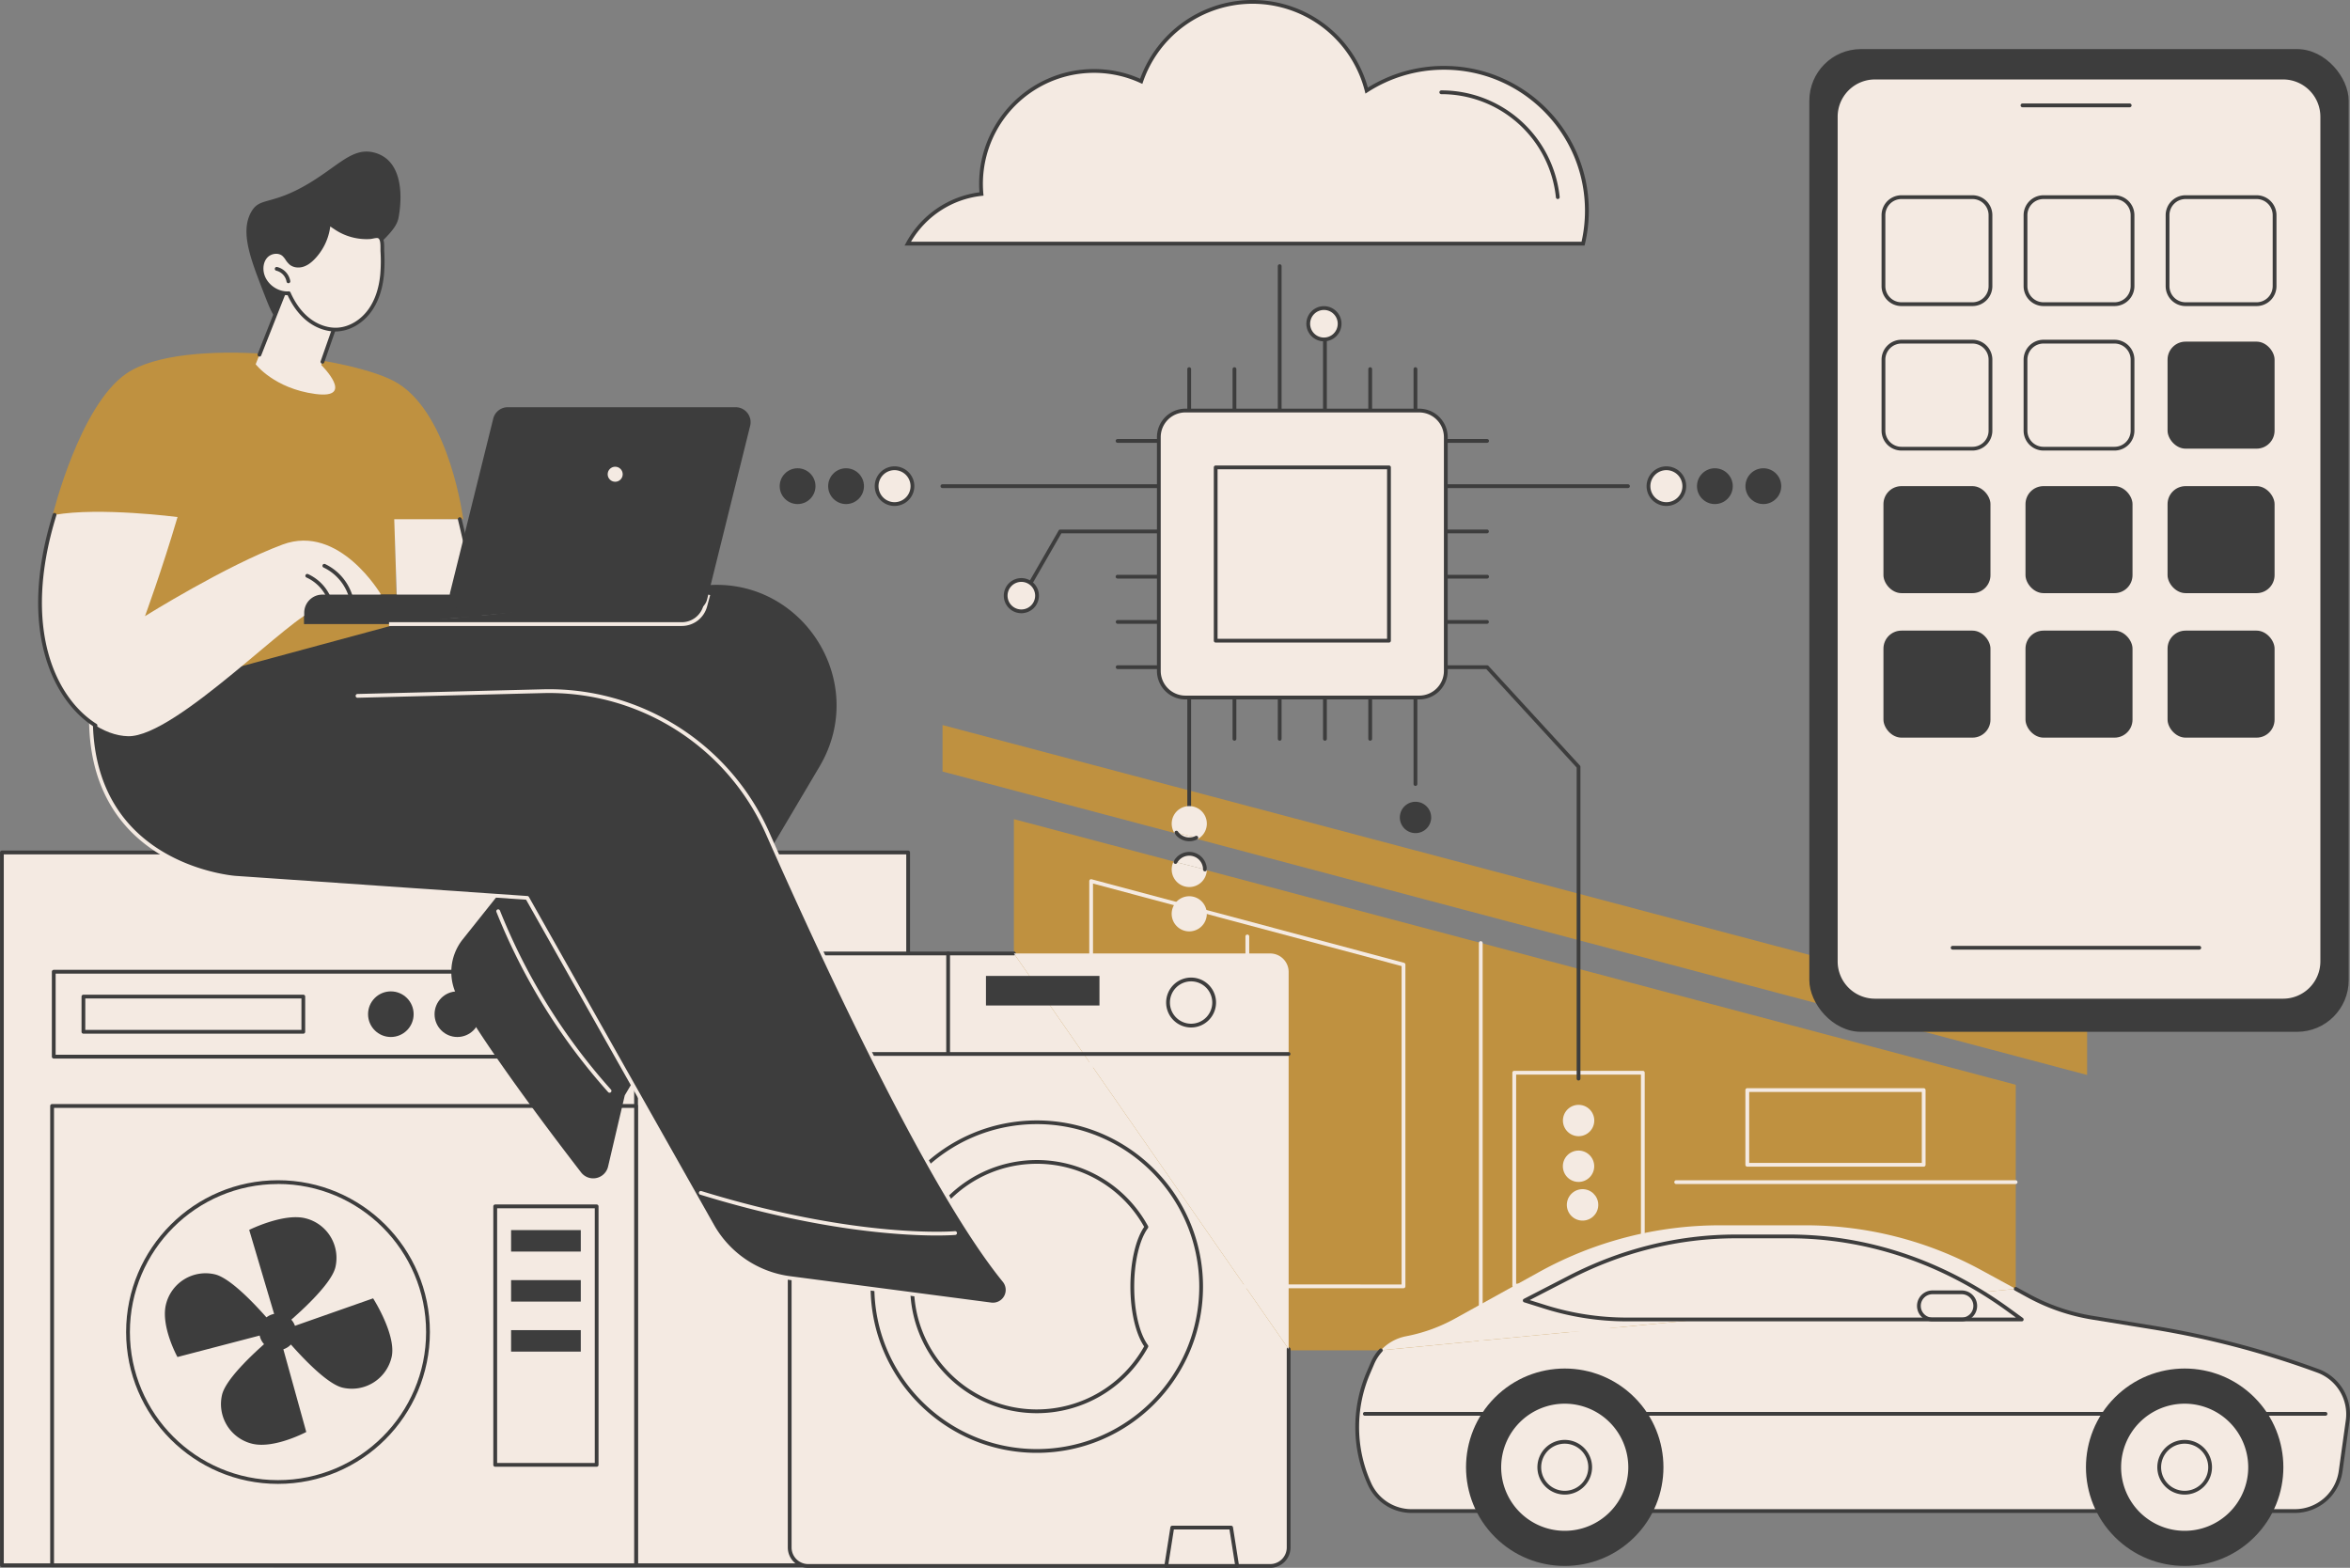 <svg id="Illustration" xmlns="http://www.w3.org/2000/svg" viewBox="0 0 2743.08 1830"><rect x="0" y="0" width="2743.08" height="1830" fill="#808080" stroke="none"/><defs><style>.cls-1{fill:#bf9140;}.cls-2{fill:#f4eae2;}.cls-3{fill:#3d3d3d;}</style></defs><g id="IoT_development" data-name="IoT development"><polygon class="cls-1" points="2352.91 1576.15 1183.5 1576.15 1183.5 956.12 2352.91 1266.14 2352.91 1576.15"/><polygon class="cls-1" points="1100.19 900.53 2436.22 1254.72 2436.22 1200.49 1100.19 846.3 1100.19 900.53"/><polygon class="cls-2" points="1183.5 1576.15 784.94 1576.15 784.94 1307.47 1183.5 1183.47 1183.5 1576.15"/><path class="cls-3" d="M1519.46,1913.35H1120.9a2.19,2.19,0,0,1-2.2-2.2V1642.47a2.19,2.19,0,0,1,1.55-2.1l398.56-124a2.19,2.19,0,0,1,2.85,2.11v392.68A2.19,2.19,0,0,1,1519.46,1913.35ZM1123.1,1909h394.16V1521.46L1123.1,1644.09Z" transform="translate(-335.96 -335)"/><path class="cls-2" d="M2064.41,1913.35a2.2,2.2,0,0,1-2.21-2.2V1435.59a2.21,2.21,0,0,1,4.41,0v475.56A2.2,2.2,0,0,1,2064.41,1913.35Z" transform="translate(-335.96 -335)"/><path class="cls-2" d="M2688.87,1717h-396.2a2.21,2.21,0,1,1,0-4.41h396.2a2.21,2.21,0,0,1,0,4.41Z" transform="translate(-335.96 -335)"/><path class="cls-2" d="M2253.58,1837.8H2103.5a2.2,2.2,0,0,1-2.21-2.2V1587.08a2.21,2.21,0,0,1,2.21-2.21h150.08a2.21,2.21,0,0,1,2.2,2.21V1835.6A2.2,2.2,0,0,1,2253.58,1837.8Zm-147.88-4.4h145.67V1589.28H2105.7Z" transform="translate(-335.96 -335)"/><path class="cls-2" d="M2064.41,1835.6h0Z" transform="translate(-335.96 -335)"/><path class="cls-2" d="M2064.41,1861.4h0Z" transform="translate(-335.96 -335)"/><path class="cls-2" d="M2292.67,1889.39H2064.41a2.2,2.2,0,1,1,0-4.4h228.26a2.2,2.2,0,0,1,0,4.4Z" transform="translate(-335.96 -335)"/><path class="cls-2" d="M2581.41,1696.76H2375.52a2.21,2.21,0,0,1-2.21-2.21v-87.22a2.21,2.21,0,0,1,2.21-2.2h205.89a2.21,2.21,0,0,1,2.21,2.2v87.22A2.21,2.21,0,0,1,2581.41,1696.76Zm-203.69-4.41h201.49v-82.81H2377.72Z" transform="translate(-335.96 -335)"/><path class="cls-2" d="M1974.24,1838.62H1609.63a2.2,2.2,0,0,1-2.21-2.2v-473a2.2,2.2,0,0,1,2.78-2.13l364.61,97.5a2.21,2.21,0,0,1,1.63,2.13v375.49A2.19,2.19,0,0,1,1974.24,1838.62Zm-362.41-4.4H1972v-371.6l-360.21-96.32Z" transform="translate(-335.96 -335)"/><path class="cls-2" d="M1791.93,1828.09a2.2,2.2,0,0,1-2.2-2.2v-398a2.21,2.21,0,0,1,4.41,0v398A2.2,2.2,0,0,1,1791.93,1828.09Z" transform="translate(-335.96 -335)"/><rect class="cls-2" x="655.76" y="1330.04" width="740.21" height="831.94" transform="translate(1715.77 3157.01) rotate(180)"/><path class="cls-3" d="M1396,2164.18H655.76a2.21,2.21,0,0,1-2.2-2.21V1330a2.21,2.21,0,0,1,2.2-2.21H1396a2.21,2.21,0,0,1,2.21,2.21V2162A2.21,2.21,0,0,1,1396,2164.18Zm-738-4.41h735.8V1332.24H658Z" transform="translate(-335.96 -335)"/><rect class="cls-2" x="338.17" y="1330.04" width="740.21" height="831.94" transform="translate(1080.58 3157.01) rotate(180)"/><path class="cls-3" d="M1078.38,2164.18H338.16A2.21,2.21,0,0,1,336,2162V1330a2.21,2.21,0,0,1,2.2-2.21h740.22a2.21,2.21,0,0,1,2.2,2.21V2162A2.21,2.21,0,0,1,1078.38,2164.18Zm-738-4.41h735.8V1332.24H340.37Z" transform="translate(-335.96 -335)"/><rect class="cls-2" x="396.75" y="1625.88" width="681.62" height="536.09" transform="translate(1139.17 3452.85) rotate(180)"/><path class="cls-3" d="M1078.38,2164.18H396.75a2.2,2.2,0,0,1-2.2-2.21V1625.88a2.19,2.19,0,0,1,2.2-2.2h681.63a2.2,2.2,0,0,1,2.2,2.2V2162A2.21,2.21,0,0,1,1078.38,2164.18ZM399,2159.77h677.22V1628.09H399Z" transform="translate(-335.96 -335)"/><ellipse class="cls-2" cx="324.5" cy="1554.75" rx="175.09" ry="175.01"/><path class="cls-3" d="M660.46,2067c-97.76,0-177.29-79.49-177.29-177.21s79.53-177.21,177.29-177.21S837.75,1792,837.75,1889.75,758.22,2067,660.46,2067Zm0-350c-95.32,0-172.88,77.52-172.88,172.81s77.56,172.81,172.88,172.81S833.34,1985,833.34,1889.75,755.79,1716.94,660.46,1716.94Z" transform="translate(-335.96 -335)"/><path class="cls-3" d="M727.49,1814c-5.94,25.61-65.94,73.54-65.94,73.54l-34.71-117s39.38-19.63,65-13.69A47.61,47.61,0,0,1,727.49,1814Z" transform="translate(-335.96 -335)"/><path class="cls-3" d="M595.13,1963.12c5.94-25.61,65.94-73.55,65.94-73.55l32.38,116.85s-37.06,19.76-62.68,13.82A47.6,47.6,0,0,1,595.13,1963.12Z" transform="translate(-335.96 -335)"/><path class="cls-3" d="M586.7,1822.4c25.62,5.93,73.58,65.91,73.58,65.91L543.1,1918.92s-19.48-35.29-13.54-60.9A47.61,47.61,0,0,1,586.7,1822.4Z" transform="translate(-335.96 -335)"/><path class="cls-3" d="M735.92,1954.69c-25.63-5.93-73.58-65.91-73.58-65.91l109.14-38.34s27.52,43,21.58,68.63A47.61,47.61,0,0,1,735.92,1954.69Z" transform="translate(-335.96 -335)"/><ellipse class="cls-3" cx="660.21" cy="1889.53" rx="21.41" ry="21.4" transform="translate(-338.43 -334.14) rotate(-0.07)"/><rect class="cls-2" x="914.04" y="1743.08" width="118.36" height="301.69" transform="translate(1610.47 3452.85) rotate(180)"/><path class="cls-3" d="M1032.4,2047H914a2.21,2.21,0,0,1-2.21-2.21V1743.08a2.2,2.2,0,0,1,2.21-2.2H1032.4a2.2,2.2,0,0,1,2.2,2.2v301.69A2.21,2.21,0,0,1,1032.4,2047Zm-116.16-4.41h114V1745.28h-114Z" transform="translate(-335.96 -335)"/><rect class="cls-3" x="932.54" y="1770.78" width="81.35" height="25.05" transform="translate(1610.47 3231.61) rotate(180)"/><rect class="cls-3" x="932.54" y="1829.17" width="81.35" height="25.05" transform="translate(1610.47 3348.39) rotate(180)"/><rect class="cls-3" x="932.54" y="1887.56" width="81.35" height="25.05" transform="translate(1610.47 3465.17) rotate(180)"/><rect class="cls-2" x="398.69" y="1469.21" width="619.15" height="99.12" transform="translate(1080.58 2702.54) rotate(180)"/><path class="cls-3" d="M1017.85,1570.54H398.69a2.21,2.21,0,0,1-2.2-2.21v-99.12a2.2,2.2,0,0,1,2.2-2.2h619.16a2.2,2.2,0,0,1,2.2,2.2v99.12A2.21,2.21,0,0,1,1017.85,1570.54Zm-616.95-4.41h614.74v-94.71H400.9Z" transform="translate(-335.96 -335)"/><rect class="cls-2" x="433.34" y="1498.22" width="256.7" height="41.1" transform="translate(787.41 2702.54) rotate(180)"/><path class="cls-3" d="M690,1541.52H433.34a2.2,2.2,0,0,1-2.21-2.2v-41.1a2.21,2.21,0,0,1,2.21-2.2H690a2.21,2.21,0,0,1,2.2,2.2v41.1A2.2,2.2,0,0,1,690,1541.52Zm-254.5-4.4H687.83v-36.69H435.54Z" transform="translate(-335.96 -335)"/><ellipse class="cls-3" cx="611.49" cy="1183.77" rx="26.6" ry="26.62"/><ellipse class="cls-3" cx="533.85" cy="1183.77" rx="26.6" ry="26.62"/><ellipse class="cls-3" cx="456.22" cy="1183.77" rx="26.6" ry="26.62"/><path class="cls-3" d="M1724.08,1291.26a2.2,2.2,0,0,1-2.21-2.2V766a2.21,2.21,0,1,1,4.41,0v523A2.2,2.2,0,0,1,1724.08,1291.26Z" transform="translate(-335.96 -335)"/><path class="cls-3" d="M1776.89,1199.55a2.2,2.2,0,0,1-2.2-2.2V766a2.21,2.21,0,1,1,4.41,0v431.33A2.2,2.2,0,0,1,1776.89,1199.55Z" transform="translate(-335.96 -335)"/><path class="cls-3" d="M1829.71,1199.55a2.19,2.19,0,0,1-2.2-2.2V645.66a2.2,2.2,0,1,1,4.4,0v551.69A2.19,2.19,0,0,1,1829.71,1199.55Z" transform="translate(-335.96 -335)"/><path class="cls-3" d="M1882.53,1199.55a2.2,2.2,0,0,1-2.21-2.2V712.52a2.21,2.21,0,0,1,4.41,0v484.83A2.2,2.2,0,0,1,1882.53,1199.55Z" transform="translate(-335.96 -335)"/><path class="cls-3" d="M1935.35,1199.55a2.2,2.2,0,0,1-2.21-2.2V766a2.21,2.21,0,1,1,4.41,0v431.33A2.2,2.2,0,0,1,1935.35,1199.55Z" transform="translate(-335.96 -335)"/><path class="cls-3" d="M1988.16,1252.33a2.2,2.2,0,0,1-2.2-2.2V766a2.21,2.21,0,1,1,4.41,0v484.11A2.2,2.2,0,0,1,1988.16,1252.33Z" transform="translate(-335.96 -335)"/><circle class="cls-3" cx="1988.16" cy="1289.06" r="18.3" transform="translate(61.32 2710.06) rotate(-80.78)"/><path class="cls-3" d="M2178.54,1596.18a2.21,2.21,0,0,1-2.21-2.21v-363.1l-105.51-114.94H1640.45a2.21,2.21,0,0,1,0-4.41h431.34a2.2,2.2,0,0,1,1.62.72l106.75,116.28a2.23,2.23,0,0,1,.58,1.49v364A2.21,2.21,0,0,1,2178.54,1596.18Z" transform="translate(-335.96 -335)"/><path class="cls-3" d="M2071.79,1063.11H1640.45a2.21,2.21,0,0,1,0-4.41h431.34a2.21,2.21,0,0,1,0,4.41Z" transform="translate(-335.96 -335)"/><path class="cls-3" d="M2071.79,1010.29H1640.45a2.2,2.2,0,0,1,0-4.4h431.34a2.2,2.2,0,0,1,0,4.4Z" transform="translate(-335.96 -335)"/><path class="cls-3" d="M1537.75,1019.77a2.32,2.32,0,0,1-1.1-.29,2.21,2.21,0,0,1-.81-3l35.84-62.3a2.2,2.2,0,0,1,1.91-1.1h498.2a2.21,2.21,0,0,1,0,4.41H1574.86l-35.2,61.19A2.22,2.22,0,0,1,1537.75,1019.77Z" transform="translate(-335.96 -335)"/><circle class="cls-2" cx="1881.36" cy="712.88" r="18.3" transform="translate(540.36 2120.76) rotate(-80.78)"/><path class="cls-3" d="M1881.36,733.39a20.51,20.51,0,1,1,20.5-20.51A20.52,20.52,0,0,1,1881.36,733.39Zm0-36.6a16.1,16.1,0,1,0,16.09,16.09A16.11,16.11,0,0,0,1881.36,696.79Z" transform="translate(-335.96 -335)"/><circle class="cls-2" cx="1192.19" cy="695.26" r="18.3"/><path class="cls-3" d="M1528.15,1050.76a20.5,20.5,0,1,1,20.51-20.5A20.53,20.53,0,0,1,1528.15,1050.76Zm0-36.59a16.1,16.1,0,1,0,16.1,16.09A16.11,16.11,0,0,0,1528.15,1014.17Z" transform="translate(-335.96 -335)"/><path class="cls-2" d="M1709.2,1307a18.3,18.3,0,1,1,23.42,5.66Z" transform="translate(-335.96 -335)"/><path class="cls-2" d="M1732.62,1314.83a2.21,2.21,0,0,1-1-4.16,16.09,16.09,0,1,0-20.6-5,2.21,2.21,0,0,1-3.6,2.55,20.5,20.5,0,1,1,26.24,6.33A2.17,2.17,0,0,1,1732.62,1314.83Z" transform="translate(-335.96 -335)"/><path class="cls-2" d="M1742.44,1349.86a18.3,18.3,0,1,1-34.38-8.74Z" transform="translate(-335.96 -335)"/><path class="cls-2" d="M1724.14,1370.36a20.51,20.51,0,0,1-18-30.29,2.2,2.2,0,0,1,3.87,2.11,16.1,16.1,0,1,0,30.25,7.68,2.2,2.2,0,0,1,4.4,0A20.52,20.52,0,0,1,1724.14,1370.36Z" transform="translate(-335.96 -335)"/><path class="cls-2" d="M1708.06,1341.12a18.3,18.3,0,0,1,34.38,8.74Z" transform="translate(-335.96 -335)"/><path class="cls-3" d="M1742.44,1352.07a2.2,2.2,0,0,1-2.2-2.21,16.1,16.1,0,0,0-30.25-7.68,2.2,2.2,0,1,1-3.87-2.11,20.51,20.51,0,0,1,38.52,9.79A2.2,2.2,0,0,1,1742.44,1352.07Z" transform="translate(-335.96 -335)"/><circle class="cls-2" cx="1724.14" cy="1401.61" r="18.3" transform="translate(-741.09 431.49) rotate(-22.5)"/><path class="cls-2" d="M1724.14,1422.12a20.51,20.51,0,1,1,20.5-20.51A20.53,20.53,0,0,1,1724.14,1422.12Zm0-36.6a16.1,16.1,0,1,0,16.1,16.09A16.11,16.11,0,0,0,1724.14,1385.52Z" transform="translate(-335.96 -335)"/><path class="cls-2" d="M1732.62,1312.63a18.34,18.34,0,0,1-23.42-5.66Z" transform="translate(-335.96 -335)"/><path class="cls-3" d="M1724.14,1316.91a20.55,20.55,0,0,1-16.74-8.66,2.21,2.21,0,1,1,3.6-2.55,16.1,16.1,0,0,0,20.6,5,2.21,2.21,0,0,1,2,3.91A20.59,20.59,0,0,1,1724.14,1316.91Z" transform="translate(-335.96 -335)"/><path class="cls-3" d="M2236.09,904.66H1436.15a2.21,2.21,0,1,1,0-4.41h799.94a2.21,2.21,0,1,1,0,4.41Z" transform="translate(-335.96 -335)"/><circle class="cls-3" cx="931" cy="567.46" r="20.89"/><circle class="cls-3" cx="987.58" cy="567.46" r="20.89"/><circle class="cls-2" cx="1044.17" cy="567.46" r="20.89"/><path class="cls-3" d="M1380.13,925.55a23.1,23.1,0,1,1,23.09-23.09A23.12,23.12,0,0,1,1380.13,925.55Zm0-41.78a18.69,18.69,0,1,0,18.68,18.69A18.71,18.71,0,0,0,1380.13,883.77Z" transform="translate(-335.96 -335)"/><circle class="cls-2" cx="1945.14" cy="567.46" r="20.89"/><path class="cls-3" d="M2281.1,925.55a23.1,23.1,0,1,1,23.09-23.09A23.11,23.11,0,0,1,2281.1,925.55Zm0-41.78a18.69,18.69,0,1,0,18.68,18.69A18.71,18.71,0,0,0,2281.1,883.77Z" transform="translate(-335.96 -335)"/><circle class="cls-3" cx="2001.72" cy="567.46" r="20.89"/><circle class="cls-3" cx="2058.3" cy="567.46" r="20.89"/><path class="cls-3" d="M2071.79,851.84H1640.45a2.2,2.2,0,0,1,0-4.4h431.34a2.2,2.2,0,0,1,0,4.4Z" transform="translate(-335.96 -335)"/><rect class="cls-2" x="1352.67" y="479.2" width="334.97" height="334.97" rx="31.05"/><path class="cls-3" d="M1992.55,1151.37H1719.68a33.29,33.29,0,0,1-33.25-33.25V845.25A33.3,33.3,0,0,1,1719.68,812h272.87a33.3,33.3,0,0,1,33.26,33.26v272.87A33.3,33.3,0,0,1,1992.55,1151.37Zm-272.87-335a28.88,28.88,0,0,0-28.84,28.85v272.87a28.88,28.88,0,0,0,28.84,28.84h272.87a28.88,28.88,0,0,0,28.85-28.84V845.25a28.88,28.88,0,0,0-28.85-28.85Z" transform="translate(-335.96 -335)"/><rect class="cls-2" x="1419.02" y="545.54" width="202.28" height="202.28"/><path class="cls-3" d="M1957.26,1085H1755a2.19,2.19,0,0,1-2.2-2.2V880.54a2.2,2.2,0,0,1,2.2-2.2h202.28a2.21,2.21,0,0,1,2.2,2.2v202.28A2.2,2.2,0,0,1,1957.26,1085Zm-200.08-4.4h197.87V882.75H1757.18Z" transform="translate(-335.96 -335)"/><circle class="cls-2" cx="2178.54" cy="1642.8" r="18.3" transform="translate(-127.98 3195.06) rotate(-80.78)"/><circle class="cls-2" cx="2178.54" cy="1696.26" r="18.3" transform="translate(-819.26 627.81) rotate(-22.5)"/><circle class="cls-2" cx="2178.54" cy="1748.01" r="18.3" transform="matrix(0.16, -0.99, 0.99, 0.16, -231.83, 3283.42)"/><rect class="cls-3" x="2447.94" y="392.29" width="629.58" height="1147.03" rx="60.26" transform="translate(5189.49 1596.62) rotate(180)"/><rect class="cls-2" x="2478.82" y="425.54" width="567.81" height="1077.37" rx="45.67" transform="translate(5189.49 1593.45) rotate(180)"/><path class="cls-3" d="M3001,1505.12H2524.49a47.92,47.92,0,0,1-47.87-47.87v-986a47.92,47.92,0,0,1,47.87-47.87H3001a47.92,47.92,0,0,1,47.86,47.87v986A47.92,47.92,0,0,1,3001,1505.12ZM2524.49,427.74A43.51,43.51,0,0,0,2481,471.21v986a43.51,43.51,0,0,0,43.46,43.46H3001a43.51,43.51,0,0,0,43.46-43.46v-986A43.52,43.52,0,0,0,3001,427.74Z" transform="translate(-335.96 -335)"/><path class="cls-3" d="M2821.72,460.2H2696.6a2.21,2.21,0,0,1,0-4.41h125.12a2.21,2.21,0,1,1,0,4.41Z" transform="translate(-335.96 -335)"/><path class="cls-3" d="M2903.12,1443.4H2615.21a2.2,2.2,0,1,1,0-4.4h287.91a2.2,2.2,0,1,1,0,4.4Z" transform="translate(-335.96 -335)"/><rect class="cls-2" x="2198.49" y="230.11" width="124.92" height="124.92" rx="21.02"/><path class="cls-3" d="M2638.35,692.24h-82.88A23.25,23.25,0,0,1,2532.25,669V586.13a23.25,23.25,0,0,1,23.22-23.22h82.88a23.25,23.25,0,0,1,23.23,23.22V669A23.25,23.25,0,0,1,2638.35,692.24Zm-82.88-124.92a18.83,18.83,0,0,0-18.81,18.81V669a18.83,18.83,0,0,0,18.81,18.81h82.88A18.84,18.84,0,0,0,2657.17,669V586.13a18.84,18.84,0,0,0-18.82-18.81Z" transform="translate(-335.96 -335)"/><rect class="cls-2" x="2364.3" y="230.11" width="124.92" height="124.92" rx="21.02"/><path class="cls-3" d="M2804.17,692.24h-82.89A23.25,23.25,0,0,1,2698.06,669V586.13a23.25,23.25,0,0,1,23.22-23.22h82.89a23.25,23.25,0,0,1,23.22,23.22V669A23.25,23.25,0,0,1,2804.17,692.24Zm-82.89-124.92a18.83,18.83,0,0,0-18.81,18.81V669a18.83,18.83,0,0,0,18.81,18.81h82.89A18.83,18.83,0,0,0,2823,669V586.13a18.83,18.83,0,0,0-18.81-18.81Z" transform="translate(-335.96 -335)"/><rect class="cls-2" x="2530.12" y="230.11" width="124.92" height="124.92" rx="21.02"/><path class="cls-3" d="M2970,692.24H2887.1A23.25,23.25,0,0,1,2863.87,669V586.13a23.25,23.25,0,0,1,23.23-23.22H2970a23.25,23.25,0,0,1,23.22,23.22V669A23.25,23.25,0,0,1,2970,692.24ZM2887.1,567.32a18.84,18.84,0,0,0-18.82,18.81V669a18.84,18.84,0,0,0,18.82,18.81H2970A18.84,18.84,0,0,0,2988.8,669V586.13A18.84,18.84,0,0,0,2970,567.32Z" transform="translate(-335.96 -335)"/><rect class="cls-2" x="2198.49" y="398.76" width="124.92" height="124.92" rx="21.02"/><path class="cls-3" d="M2638.35,860.89h-82.88a23.25,23.25,0,0,1-23.22-23.23V754.78a23.25,23.25,0,0,1,23.22-23.22h82.88a23.25,23.25,0,0,1,23.23,23.22v82.88A23.26,23.26,0,0,1,2638.35,860.89ZM2555.47,736a18.84,18.84,0,0,0-18.81,18.82v82.88a18.84,18.84,0,0,0,18.81,18.82h82.88a18.84,18.84,0,0,0,18.82-18.82V754.78A18.84,18.84,0,0,0,2638.35,736Z" transform="translate(-335.96 -335)"/><rect class="cls-2" x="2364.3" y="398.76" width="124.92" height="124.92" rx="21.02"/><path class="cls-3" d="M2804.17,860.89h-82.89a23.25,23.25,0,0,1-23.22-23.23V754.78a23.25,23.25,0,0,1,23.22-23.22h82.89a23.25,23.25,0,0,1,23.22,23.22v82.88A23.25,23.25,0,0,1,2804.17,860.89ZM2721.28,736a18.84,18.84,0,0,0-18.81,18.82v82.88a18.84,18.84,0,0,0,18.81,18.82h82.89A18.84,18.84,0,0,0,2823,837.66V754.78A18.84,18.84,0,0,0,2804.17,736Z" transform="translate(-335.96 -335)"/><rect class="cls-3" x="2530.12" y="398.76" width="124.92" height="124.92" rx="21.02"/><rect class="cls-3" x="2198.49" y="567.41" width="124.92" height="124.92" rx="21.02"/><rect class="cls-3" x="2364.3" y="567.41" width="124.92" height="124.92" rx="21.02"/><rect class="cls-3" x="2530.12" y="567.41" width="124.92" height="124.92" rx="21.02"/><rect class="cls-3" x="2198.49" y="736.06" width="124.92" height="124.92" rx="21.02"/><rect class="cls-3" x="2364.3" y="736.06" width="124.92" height="124.92" rx="21.02"/><rect class="cls-3" x="2530.12" y="736.06" width="124.92" height="124.92" rx="21.02"/><path class="cls-2" d="M1947.75,1911.13a53.66,53.66,0,0,1,28.85-16.32l3.22-.65a191.33,191.33,0,0,0,54.39-20.05l98.26-54.38a436.43,436.43,0,0,1,211.28-54.55h99.68a428.79,428.79,0,0,1,205.23,52.3l40.21,21.92Z" transform="translate(-335.96 -335)"/><path class="cls-2" d="M2688.87,1839.4l14.63,8a235.44,235.44,0,0,0,75,25.68l70.36,11.42a1042.47,1042.47,0,0,1,191.67,50.2l1.16.42a53.66,53.66,0,0,1,34.68,57.78l-8.28,59.55a53.66,53.66,0,0,1-53.16,46.27H1983.5a53.66,53.66,0,0,1-48.78-31.29,160,160,0,0,1-1.6-129.79l4.87-11.37a54,54,0,0,1,9.76-15.11Z" transform="translate(-335.96 -335)"/><path class="cls-3" d="M3014.89,2100.9H1983.5a56,56,0,0,1-50.78-32.58,162.48,162.48,0,0,1-1.63-131.58l4.88-11.37a55.55,55.55,0,0,1,10.16-15.73,2.2,2.2,0,0,1,3.25,3,51.47,51.47,0,0,0-9.36,14.48l-4.88,11.38a158.06,158.06,0,0,0,1.58,128,51.6,51.6,0,0,0,46.78,30H3014.89a51.69,51.69,0,0,0,51-44.37l8.28-59.56a51.75,51.75,0,0,0-33.26-55.4l-1.16-.43a1042.4,1042.4,0,0,0-191.26-50.08l-70.37-11.43a237,237,0,0,1-75.65-25.91l-14.64-8a2.2,2.2,0,0,1,2.11-3.87l14.64,8a232.56,232.56,0,0,0,74.25,25.43l70.37,11.43a1046.21,1046.21,0,0,1,192.07,50.3l1.16.42a56.17,56.17,0,0,1,36.1,60.15l-8.28,59.55A56.11,56.11,0,0,1,3014.89,2100.9Z" transform="translate(-335.96 -335)"/><path class="cls-3" d="M3050.6,1987.44H1929.25a2.21,2.21,0,1,1,0-4.41H3050.6a2.21,2.21,0,0,1,0,4.41Z" transform="translate(-335.96 -335)"/><circle class="cls-3" cx="2162.43" cy="2047.58" r="115.22" transform="translate(-1150.46 1793.79) rotate(-45)"/><circle class="cls-2" cx="2162.43" cy="2047.58" r="76.39" transform="translate(-1150.46 1793.79) rotate(-45)"/><path class="cls-3" d="M2162.43,2126.18a78.6,78.6,0,1,1,78.6-78.6A78.69,78.69,0,0,1,2162.43,2126.18Zm0-152.79a74.19,74.19,0,1,0,74.19,74.19A74.27,74.27,0,0,0,2162.43,1973.39Z" transform="translate(-335.96 -335)"/><circle class="cls-2" cx="2162.43" cy="2047.58" r="29.7" transform="translate(-1150.46 1793.79) rotate(-45)"/><path class="cls-3" d="M2162.43,2079.49a31.91,31.91,0,1,1,31.91-31.91A32,32,0,0,1,2162.43,2079.49Zm0-59.41a27.5,27.5,0,1,0,27.5,27.5A27.54,27.54,0,0,0,2162.43,2020.08Z" transform="translate(-335.96 -335)"/><circle class="cls-3" cx="2886.05" cy="2047.58" r="115.22" transform="translate(-938.52 2305.46) rotate(-45)"/><circle class="cls-2" cx="2886.05" cy="2047.58" r="76.39" transform="translate(-938.52 2305.46) rotate(-45)"/><path class="cls-3" d="M2886.05,2126.18a78.6,78.6,0,1,1,78.59-78.6A78.69,78.69,0,0,1,2886.05,2126.18Zm0-152.79a74.19,74.19,0,1,0,74.19,74.19A74.27,74.27,0,0,0,2886.05,1973.39Z" transform="translate(-335.96 -335)"/><circle class="cls-2" cx="2886.05" cy="2047.58" r="29.7" transform="matrix(0.16, -0.99, 0.99, 0.16, 66.65, 4233.37)"/><path class="cls-3" d="M2886.05,2079.49a31.91,31.91,0,1,1,31.9-31.91A31.95,31.95,0,0,1,2886.05,2079.49Zm0-59.41a27.5,27.5,0,1,0,27.5,27.5A27.53,27.53,0,0,0,2886.05,2020.08Z" transform="translate(-335.96 -335)"/><path class="cls-2" d="M2695.91,1875.08h-461.3a317.34,317.34,0,0,1-95.33-14.72l-23.51-7.38,51.69-26.67c61.57-31.77,128-48.16,195.16-48.16h61.9c90.13,0,178.51,29.52,255.36,85.3Z" transform="translate(-335.96 -335)"/><path class="cls-3" d="M2695.91,1877.29h-461.3a319.73,319.73,0,0,1-96-14.83l-23.51-7.38a2.2,2.2,0,0,1-.35-4.06l51.69-26.67c62.25-32.12,128.25-48.4,196.17-48.4h61.9c90.65,0,179.39,29.64,256.65,85.72l16,11.63a2.21,2.21,0,0,1-1.29,4Zm-574.37-24.81,18.4,5.78a315.5,315.5,0,0,0,94.67,14.62h454.51l-10.53-7.64c-76.51-55.53-164.36-84.89-254.07-84.89h-61.9c-67.21,0-132.53,16.12-194.15,47.92Z" transform="translate(-335.96 -335)"/><path class="cls-3" d="M2625.77,1877.29h-34.1a18,18,0,0,1,0-36.07h34.1a18,18,0,1,1,0,36.07Zm-34.1-31.67a13.63,13.63,0,0,0,0,27.26h34.1a13.63,13.63,0,1,0,0-27.26Z" transform="translate(-335.96 -335)"/><path class="cls-2" d="M1840.16,1909.65v231.58a21.57,21.57,0,0,1-21.57,21.57H1279.31a21.57,21.57,0,0,1-21.57-21.57V1469.45a21.57,21.57,0,0,1,21.57-21.56h240.15Z" transform="translate(-335.96 -335)"/><path class="cls-3" d="M1818.59,2165H1279.31a23.79,23.79,0,0,1-23.77-23.77V1469.45a23.79,23.79,0,0,1,23.77-23.76h240.15a2.2,2.2,0,1,1,0,4.4H1279.31a19.38,19.38,0,0,0-19.36,19.36v671.78a19.38,19.38,0,0,0,19.36,19.36h539.28a19.38,19.38,0,0,0,19.36-19.36V1909.65a2.21,2.21,0,0,1,4.41,0v231.58A23.79,23.79,0,0,1,1818.59,2165Z" transform="translate(-335.96 -335)"/><path class="cls-2" d="M1519.46,1447.89h299.13a21.57,21.57,0,0,1,21.57,21.56v440.2Z" transform="translate(-335.96 -335)"/><path class="cls-2" d="M1546.19,1644.89c-106,0-191.84,85.89-191.84,191.84s85.89,191.84,191.84,191.84S1738,1942.68,1738,1836.73,1652.14,1644.89,1546.19,1644.89Zm0,337.4a145.56,145.56,0,1,1,127.92-215.07c-9.79,13.21-16.45,39.38-16.45,69.51s6.66,56.29,16.45,69.51A145.53,145.53,0,0,1,1546.19,1982.29Z" transform="translate(-335.96 -335)"/><path class="cls-3" d="M1546.19,2030.77c-107,0-194-87-194-194s87-194,194-194,194,87,194,194S1653.18,2030.77,1546.19,2030.77Zm0-383.68c-104.56,0-189.63,85.07-189.63,189.64s85.07,189.63,189.63,189.63,189.63-85.07,189.63-189.63S1650.76,1647.09,1546.19,1647.09Zm0,337.4c-81.48,0-147.76-66.28-147.76-147.76S1464.71,1689,1546.19,1689a147.8,147.8,0,0,1,129.86,77.21,2.2,2.2,0,0,1-.17,2.36c-9.88,13.35-16,39.48-16,68.2s6.14,54.85,16,68.19a2.21,2.21,0,0,1,.17,2.37A147.8,147.8,0,0,1,1546.19,1984.49Zm0-291.12c-79,0-143.36,64.31-143.36,143.36s64.31,143.36,143.36,143.36a143.38,143.38,0,0,0,125.32-73.7c-9.93-14.36-16.06-40.84-16.06-69.66s6.13-55.3,16.06-69.66A143.36,143.36,0,0,0,1546.19,1693.37Z" transform="translate(-335.96 -335)"/><polygon class="cls-2" points="1437.02 1783.02 1368.34 1783.02 1361.28 1827.8 1444.08 1827.8 1437.02 1783.02"/><path class="cls-3" d="M1780.05,2165h-82.81a2.2,2.2,0,0,1-2.18-2.55l7.06-44.77a2.2,2.2,0,0,1,2.18-1.86H1773a2.2,2.2,0,0,1,2.18,1.86l7.06,44.77a2.2,2.2,0,0,1-2.17,2.55Zm-80.23-4.41h77.65l-6.37-40.37h-64.92Z" transform="translate(-335.96 -335)"/><path class="cls-3" d="M1840.16,1567.41H1257.52a2.21,2.21,0,0,1,0-4.41h582.64a2.21,2.21,0,0,1,0,4.41Z" transform="translate(-335.96 -335)"/><path class="cls-3" d="M1726.3,1534.28a29.12,29.12,0,1,1,29.11-29.12A29.15,29.15,0,0,1,1726.3,1534.28Zm0-53.82a24.71,24.71,0,1,0,24.7,24.7A24.73,24.73,0,0,0,1726.3,1480.46Z" transform="translate(-335.96 -335)"/><rect class="cls-3" x="1150.88" y="1139.11" width="132.49" height="34.5"/><path class="cls-2" d="M1442.68,1447.89v0Z" transform="translate(-335.96 -335)"/><path class="cls-3" d="M1442.68,1566.94a2.19,2.19,0,0,1-2.2-2.2V1447.89a2.2,2.2,0,0,1,4.4,0v116.85A2.19,2.19,0,0,1,1442.68,1566.94Z" transform="translate(-335.96 -335)"/><path class="cls-3" d="M1152.31,1019.07,875.85,1057.4l-204.7-1c-34.79,124.07,367.5,171,367.5,171L876.16,1431.34a61.14,61.14,0,0,0-5.44,68.36c34.13,59.89,106.46,155.72,143.54,203.75a17.84,17.84,0,0,0,31.49-6.83l19.49-83.13,227.3-383.71C1352.5,1128.56,1268.88,1002.91,1152.31,1019.07Z" transform="translate(-335.96 -335)"/><path class="cls-2" d="M1047.48,1610.46a2.17,2.17,0,0,1-1.64-.73,710.22,710.22,0,0,1-130.42-210.32,2.2,2.2,0,1,1,4.09-1.63,705.7,705.7,0,0,0,129.62,209,2.2,2.2,0,0,1-.18,3.11A2.17,2.17,0,0,1,1047.48,1610.46Z" transform="translate(-335.96 -335)"/><path class="cls-3" d="M1038.65,1385.56h0l-75.43-.28a2.21,2.21,0,1,1,0-4.41h0l75.43.29a2.2,2.2,0,1,1,0,4.4Z" transform="translate(-335.96 -335)"/><path class="cls-3" d="M753.2,1147.22l216.08-5.44a280,280,0,0,1,263,166.5c75.3,169.94,192.79,419.37,276,521.51,9.78,12-.12,29.78-15.48,27.77l-235.06-30.82a121.76,121.76,0,0,1-90.19-60.85L951.39,1383s-334.24-23.09-340.51-23.49c0,0-222.09-14.72-156.69-274.88l284.2-52.32,66.2,12.07Z" transform="translate(-335.96 -335)"/><path class="cls-2" d="M1495.15,1859.92a20.15,20.15,0,0,1-2.66-.18l-235-30.81a124.54,124.54,0,0,1-91.83-62L950.06,1385.15c-21.86-1.51-333.32-23-339.32-23.41-.88-.06-88.07-6.58-137.25-74.15-35.8-49.18-43-117.64-21.43-203.47a2.19,2.19,0,0,1,1.73-1.63L738,1030.18a2.15,2.15,0,0,1,.8,0l66.2,12.06a2.2,2.2,0,1,1-.79,4.33l-65.81-12-282.4,52c-20.83,83.85-13.74,150.61,21.06,198.43,48,65.92,133.12,72.28,134,72.34,6.19.39,337.17,23.26,340.51,23.49a2.19,2.19,0,0,1,1.77,1.12l216.14,382.86a120.12,120.12,0,0,0,88.56,59.75l235,30.81a14.9,14.9,0,0,0,13.49-24.19C1425,1731,1311.31,1492,1230.3,1309.17a276.9,276.9,0,0,0-261-165.18l-216.09,5.44a2.21,2.21,0,0,1-.11-4.41l216.09-5.44a281.32,281.32,0,0,1,265.09,167.8c80.91,182.61,194.41,421.24,275.65,521a19.32,19.32,0,0,1-14.82,31.52Z" transform="translate(-335.96 -335)"/><path class="cls-2" d="M1429.33,1777.08c-41.17,0-138.95-5.42-276-47.66a2.2,2.2,0,0,1,1.29-4.21c182.71,56.29,294.93,46.94,296,46.83a2.2,2.2,0,0,1,.4,4.39C1450.75,1776.46,1443.28,1777.08,1429.33,1777.08Z" transform="translate(-335.96 -335)"/><path class="cls-1" d="M482.81,1149.18,524.7,963.74l-127-28.41s31.08-126.61,85.63-164.23c65.56-45.21,267.53-19.61,317.19,11.41,60.9,38,76.12,158.52,76.12,158.52l-79.93,1.59s1.89,98.34,3,120.83Z" transform="translate(-335.96 -335)"/><path class="cls-2" d="M872.67,941c14.52,59.9,23.27,112.42,23.27,112.42H799.8L796.14,941Z" transform="translate(-335.96 -335)"/><path class="cls-3" d="M895.94,1055.66H799.8a2.21,2.21,0,0,1,0-4.41h93.53c-2-11.26-10.27-58-22.8-109.7a2.2,2.2,0,1,1,4.28-1c14.37,59.28,23.22,112,23.31,112.57a2.27,2.27,0,0,1-.49,1.79A2.23,2.23,0,0,1,895.94,1055.66Z" transform="translate(-335.96 -335)"/><path class="cls-3" d="M790.06,1063.45h-99v-13.27a21.14,21.14,0,0,1,21.14-21.13h450.56Z" transform="translate(-335.96 -335)"/><path class="cls-3" d="M1162.77,1029.05l-3.62,13.43a28.34,28.34,0,0,1-27.37,21H790.06Z" transform="translate(-335.96 -335)"/><path class="cls-2" d="M1131.78,1065.65H790.06v-4.4h341.72a26.17,26.17,0,0,0,25.24-19.34l3.62-13.43,4.26,1.14-3.62,13.44A30.59,30.59,0,0,1,1131.78,1065.65Z" transform="translate(-335.96 -335)"/><path class="cls-3" d="M1144.35,1047.88H878.46a17.47,17.47,0,0,1-17-21.67l50.25-202.64a17.48,17.48,0,0,1,17-13.26H1194.6a17.47,17.47,0,0,1,17,21.67l-50.26,202.63A17.47,17.47,0,0,1,1144.35,1047.88Z" transform="translate(-335.96 -335)"/><circle class="cls-2" cx="1054.09" cy="888.5" r="8.78" transform="translate(-338.94 -331.46) rotate(-0.19)"/><path class="cls-2" d="M543.2,938.5c-18.34,62.27-38,115.68-38,115.68s94.47-59.05,160.75-83.63,114.79,58.5,114.79,58.5l-76.86,18.83c-22.11-.07-162.32,147.44-218.24,146.44s-138.84-87.64-86-258.36C452.08,926.66,543.2,938.5,543.2,938.5Z" transform="translate(-335.96 -335)"/><path class="cls-3" d="M447.44,1184a2.18,2.18,0,0,1-1.17-.34c-48.51-30.51-90.37-113.87-48.74-248.37a2.2,2.2,0,0,1,4.21,1.3c-40.89,132.12-.31,213.66,46.87,243.34a2.2,2.2,0,0,1-1.17,4.07Z" transform="translate(-335.96 -335)"/><path class="cls-3" d="M721.15,1038.15a2.2,2.2,0,0,1-2.08-1.48,48,48,0,0,0-25.6-27.7,2.21,2.21,0,0,1,1.78-4,52.5,52.5,0,0,1,28,30.3,2.2,2.2,0,0,1-1.36,2.8A2.27,2.27,0,0,1,721.15,1038.15Z" transform="translate(-335.96 -335)"/><path class="cls-3" d="M745.3,1033.31a2.22,2.22,0,0,1-2.11-1.58,56.28,56.28,0,0,0-29.57-34.34,2.2,2.2,0,0,1,1.87-4,60.84,60.84,0,0,1,31.93,37.07,2.21,2.21,0,0,1-1.48,2.75A2.35,2.35,0,0,1,745.3,1033.31Z" transform="translate(-335.96 -335)"/><path class="cls-3" d="M691.07,1063.45v-13.27a21.14,21.14,0,0,1,21.14-21.13H799.8Z" transform="translate(-335.96 -335)"/><path class="cls-3" d="M643.24,675.35c-15-38.7-27-69.74-14.14-92.79,10-18,22.92-7.28,66.15-32.78,35.09-20.7,51.19-42.06,75.46-37.17a38.3,38.3,0,0,1,15.35,6.82c24.64,18.75,16,64.17,15.52,67.39C799.3,601.08,794,614.26,663,710.61,655.31,706.54,651.28,696.14,643.24,675.35Z" transform="translate(-335.96 -335)"/><path class="cls-2" d="M672.62,663.34l-38.21,96.81s21.42,28.24,69.46,34.68S711,761.08,711,761.08l23.21-66.37Z" transform="translate(-335.96 -335)"/><path class="cls-3" d="M712.36,759.48a2.27,2.27,0,0,1-.72-.12,2.21,2.21,0,0,1-1.36-2.81l21.24-60.75-57.74-29.39-32.93,83.43a2.2,2.2,0,0,1-4.1-1.62l33.82-85.69a2.23,2.23,0,0,1,1.27-1.25,2.21,2.21,0,0,1,1.78.1l61.62,31.37a2.21,2.21,0,0,1,1.08,2.69L714.44,758A2.2,2.2,0,0,1,712.36,759.48Z" transform="translate(-335.96 -335)"/><path class="cls-2" d="M782,655.54C780.6,670.25,776.49,685,768,697.06s-21.88,21.19-36.6,22.5c-12.77,1.13-25.65-3.67-35.68-11.65S678.28,689,673.06,677.27c-13.37.87-26.74-8.37-30.67-21.18-2.26-7.39-1.32-16.1,3.87-21.83s15-7.26,20.82-2.17c3.32,2.9,5,7.37,8.44,10.12,3.83,3.08,9.33,3.47,14,1.95s8.63-4.71,12.05-8.23a64.69,64.69,0,0,0,18.11-41.63c-.07,1.46,6.63,5.59,7.8,6.4a62.19,62.19,0,0,0,9.33,5.29,65.23,65.23,0,0,0,20.35,5.57,63.17,63.17,0,0,0,10.74.23c2.84-.19,6.88-1.67,9.63-.92,5.77,1.56,4.5,12.52,4.74,17A187.08,187.08,0,0,1,782,655.54Z" transform="translate(-335.96 -335)"/><path class="cls-3" d="M727.66,721.92c-11.45,0-23.42-4.37-33.37-12.29-9.14-7.27-16.75-17.39-22.62-30.1-13.9.15-27.28-9.38-31.38-22.79-2.71-8.84-1-18,4.34-24,6.25-6.91,17.42-8,23.9-2.35a27.66,27.66,0,0,1,4.39,5.31,21.89,21.89,0,0,0,4,4.75c3,2.4,7.56,3,11.94,1.57,3.68-1.2,7.23-3.64,11.16-7.67a62.66,62.66,0,0,0,17.48-40.19,2.2,2.2,0,0,1,4.35-.39c.43.55,1.87,1.78,6.06,4.52l.84.56a61.06,61.06,0,0,0,9,5.1,62.85,62.85,0,0,0,19.66,5.38,60.9,60.9,0,0,0,10.36.22,27.51,27.51,0,0,0,3-.49c2.35-.46,5-1,7.31-.36,6.39,1.74,6.36,10.49,6.33,16.28,0,1,0,2,0,2.7a186.39,186.39,0,0,1-.27,28c-1.62,17-6.48,31.32-14.45,42.58-9.46,13.38-23.75,22.14-38.21,23.42C730.26,721.87,729,721.92,727.66,721.92Zm-54.6-46.85a2.21,2.21,0,0,1,2,1.3c5.66,12.7,13,22.73,22,29.82,10.2,8.12,22.64,12.19,34.11,11.17,13.19-1.17,26.28-9.23,35-21.57,7.51-10.63,12.11-24.24,13.66-40.46a183.22,183.22,0,0,0,.25-27.38c0-.81,0-1.82,0-3,0-4.17.05-11.16-3.07-12-1.3-.35-3.43.07-5.31.44A30,30,0,0,1,768,614a65.56,65.56,0,0,1-11.11-.24,66.74,66.74,0,0,1-21-5.76,64.45,64.45,0,0,1-9.66-5.47l-.75-.5c-1.62-1.06-3-2-4-2.76a67.2,67.2,0,0,1-18.31,38.21c-4.45,4.56-8.56,7.35-12.94,8.78-5.79,1.89-12,1-16.07-2.32a25.36,25.36,0,0,1-4.84-5.68,23.79,23.79,0,0,0-3.67-4.5c-4.66-4.07-13.11-3.12-17.74,2-4.28,4.72-5.61,12.46-3.39,19.7,3.61,11.81,16.12,20.44,28.42,19.63Zm109-19.53h0ZM721.89,594.4h0Z" transform="translate(-335.96 -335)"/><path class="cls-2" d="M659,648.8a18.34,18.34,0,0,1,13.65,14.54Z" transform="translate(-335.96 -335)"/><path class="cls-3" d="M672.62,665.55a2.22,2.22,0,0,1-2.18-1.85,16.06,16.06,0,0,0-12-12.76,2.2,2.2,0,1,1,1-4.29A20.54,20.54,0,0,1,674.79,663a2.2,2.2,0,0,1-1.81,2.53Z" transform="translate(-335.96 -335)"/><path class="cls-2" d="M1395.58,619.36a111.81,111.81,0,0,1,86-58c-.33-3.85-.54-7.74-.54-11.67a131.92,131.92,0,0,1,187-119.85,137.43,137.43,0,0,1,263.12,10.84,166.8,166.8,0,0,1,252.59,178.63Z" transform="translate(-335.96 -335)"/><path class="cls-3" d="M2185.56,621.56H1391.88l1.76-3.25a114,114,0,0,1,85.61-58.83c-.26-3.41-.38-6.62-.38-9.74,0-74,60.16-134.13,134.12-134.13a132.93,132.93,0,0,1,53.84,11.29,139.63,139.63,0,0,1,265.76,10.36,168.28,168.28,0,0,1,89-25.31c93.15,0,168.93,75.78,168.93,168.93a169.52,169.52,0,0,1-4.53,39Zm-786.21-4.41h782.71a165.31,165.31,0,0,0,4-36.27c0-90.72-73.8-164.52-164.52-164.52a164,164,0,0,0-89.14,26.22l-2.57,1.67-.76-3a135.22,135.22,0,0,0-258.9-10.66l-.79,2.3-2.21-1a129.7,129.7,0,0,0-183.91,117.85c0,3.63.17,7.39.53,11.48l.19,2.15-2.15.23A109.56,109.56,0,0,0,1399.35,617.15Z" transform="translate(-335.96 -335)"/><path class="cls-3" d="M2154.31,567.32a2.21,2.21,0,0,1-2.19-2A134.28,134.28,0,0,0,2018.2,444.91a2.21,2.21,0,0,1,0-4.41,138.66,138.66,0,0,1,138.3,124.38,2.2,2.2,0,0,1-2,2.42Z" transform="translate(-335.96 -335)"/></g></svg>